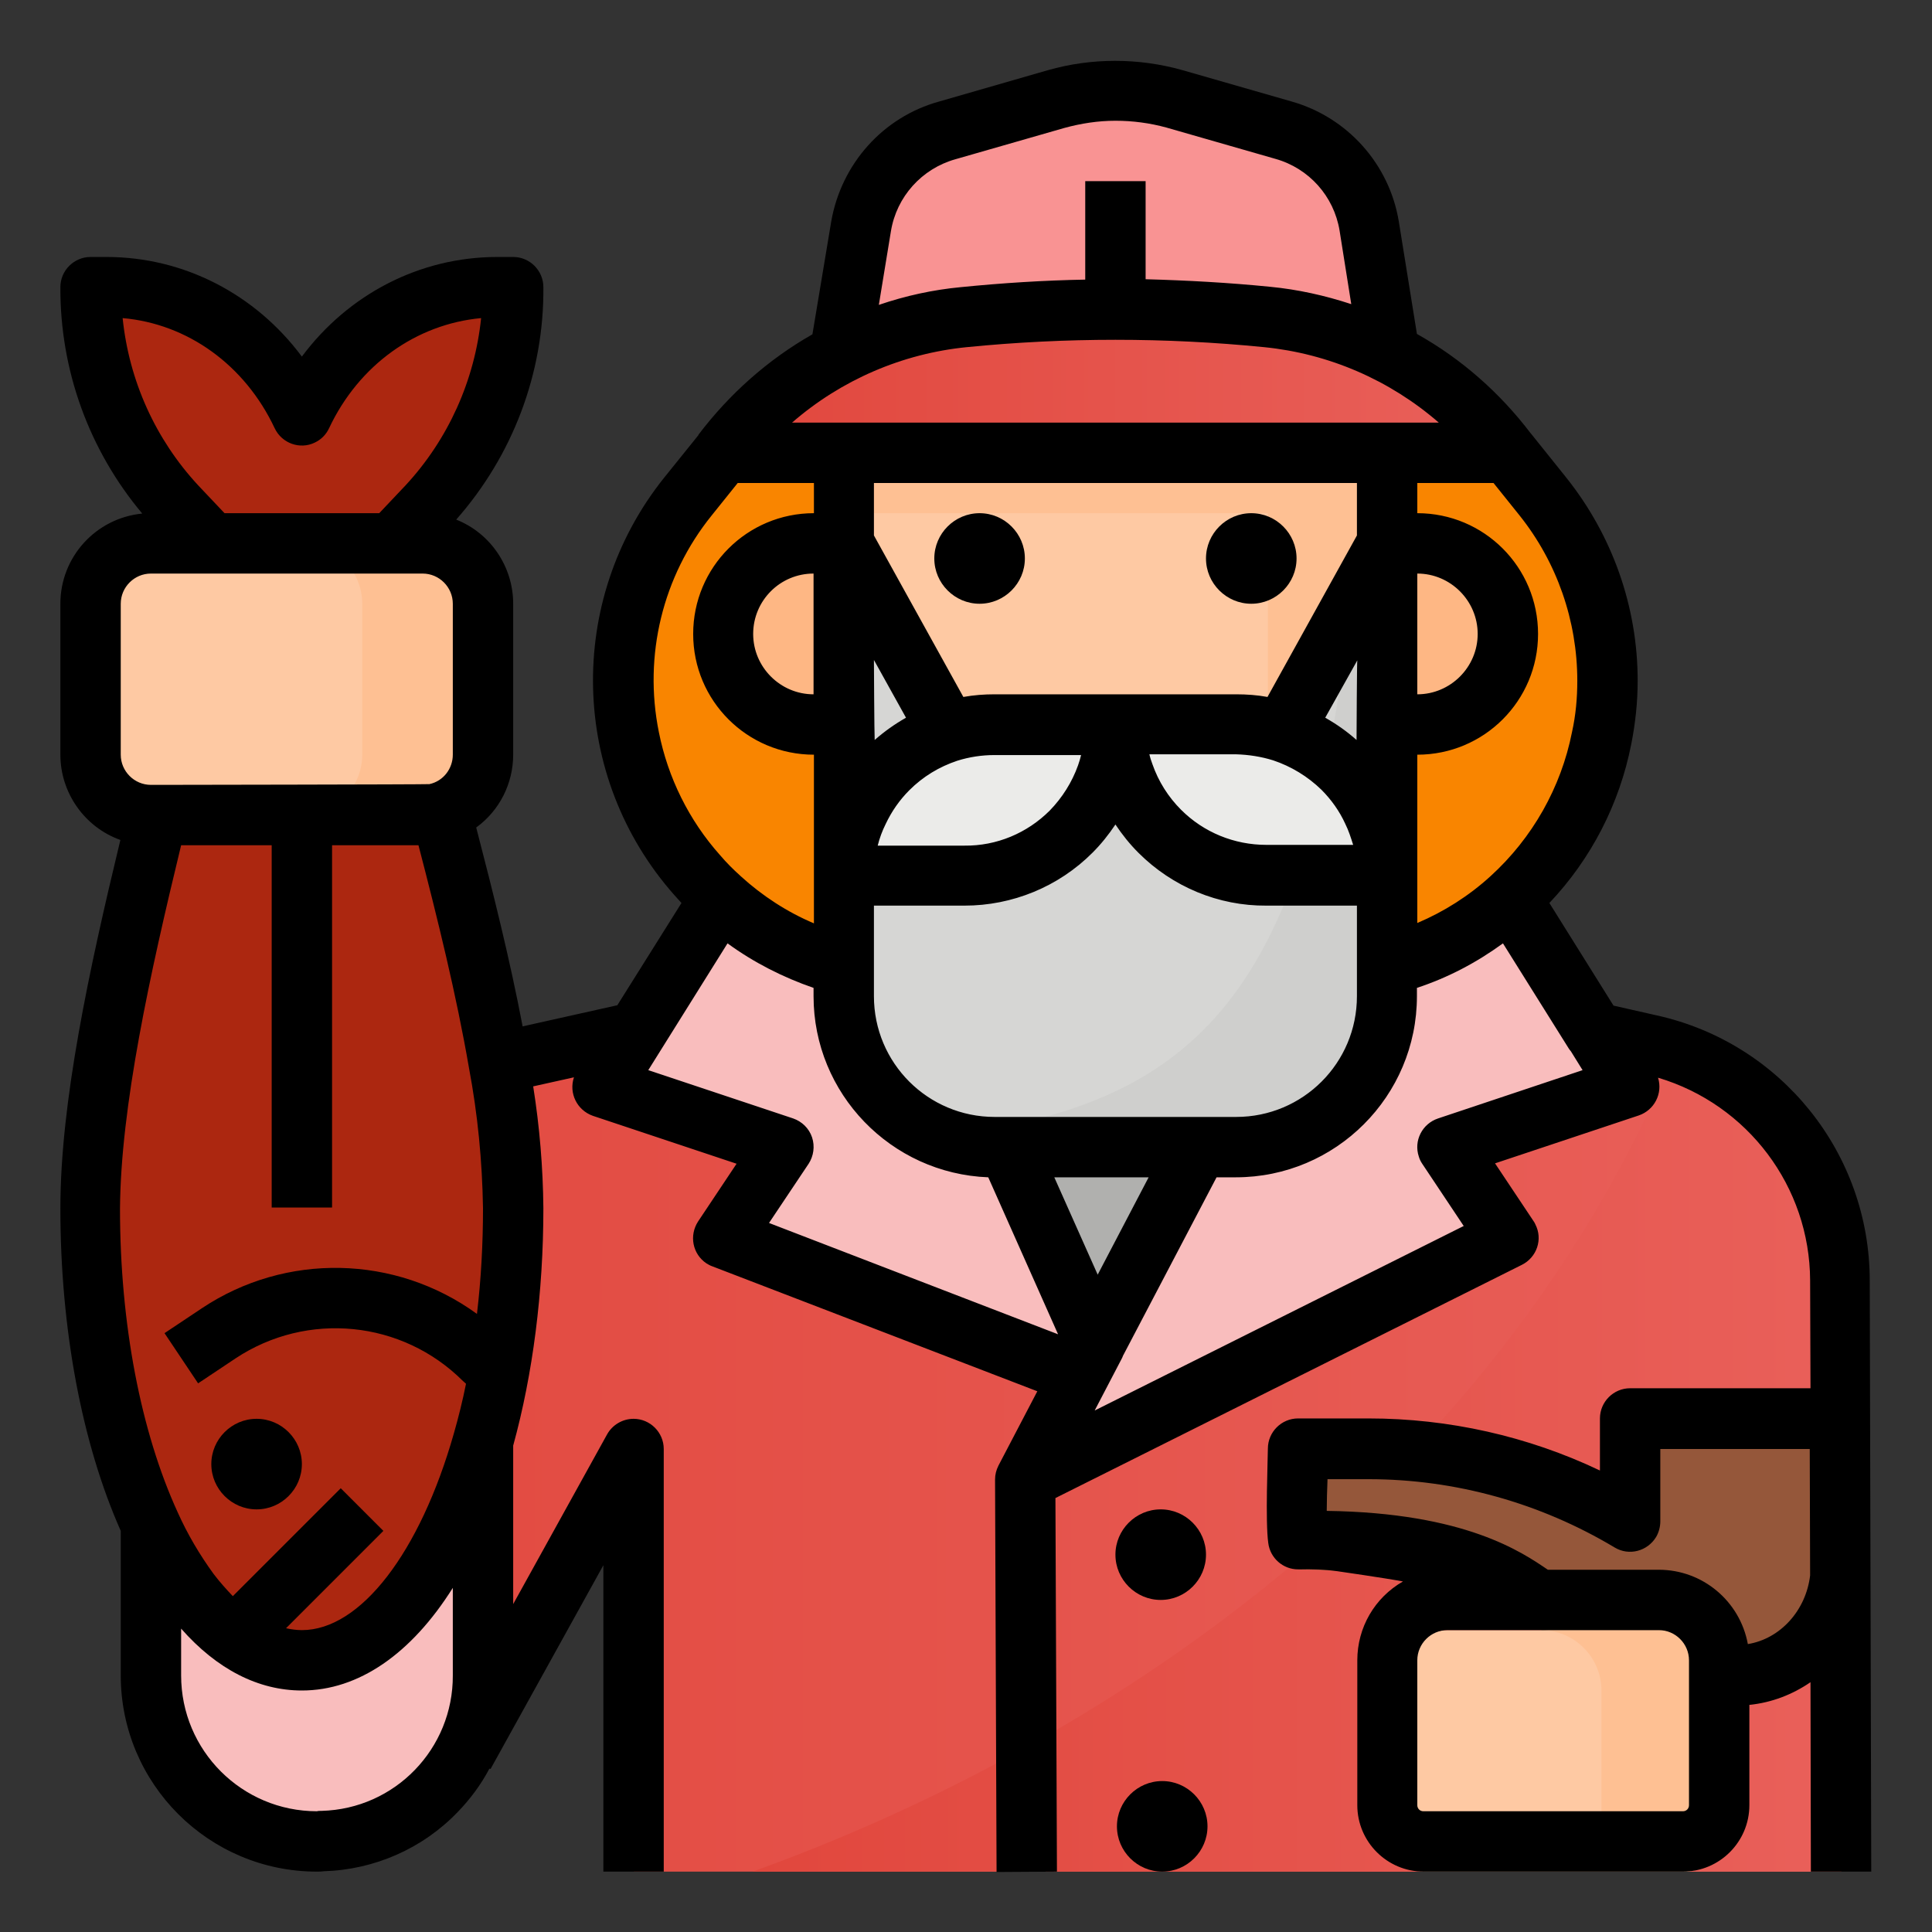 <?xml version="1.0" encoding="utf-8"?>
<!-- Generator: Adobe Illustrator 24.3.0, SVG Export Plug-In . SVG Version: 6.00 Build 0)  -->
<svg version="1.1" id="katman_1" xmlns="http://www.w3.org/2000/svg" xmlns:xlink="http://www.w3.org/1999/xlink" x="0px" y="0px"
	 viewBox="0 0 512 512" style="enable-background:new 0 0 512 512;" xml:space="preserve">
<rect x="0" y="0" width="512" height="512" fill="#333333" stroke="none"/>
<style type="text/css">
	.st0{fill:#B0B0AE;}
	.st1{fill:url(#SVGID_1_);}
	.st2{fill:url(#SVGID_2_);}
	.st3{fill:#F9BDBD;}
	.st4{fill:#F98500;}
	.st5{fill:#FEC9A3;}
	.st6{fill:#FEC093;}
	.st7{fill:#D6D6D4;}
	.st8{fill:#CFCFCD;}
	.st9{fill:#EBEBE9;}
	.st10{fill:#FEB784;}
	.st11{fill:#F99393;}
	.st12{fill:#95573A;}
	.st13{fill:#AC2710;}
	.st14{fill:url(#SVGID_3_);}
</style>
<path class="st0" d="M256,288h72v72h-72V288z"/>
<linearGradient id="SVGID_1_" gradientUnits="userSpaceOnUse" x1="44.136" y1="376" x2="488" y2="376">
	<stop  offset="0" style="stop-color:#E1473D"/>
	<stop  offset="1" style="stop-color:#E9605A"/>
</linearGradient>
<path class="st1" d="M488,496H168V384l-44,81.7c-11.1,20.7-36.9,28.4-57.6,17.3c-19-10.2-27.3-33.1-19.3-53.1l43.9-110.3
	c7.8-19.7,24.9-34.2,45.6-38.8L248,256l48,104l48-104l93.5,20.9c2.2,0.5,4.4,1.1,6.6,1.8c26,8.8,43.5,33.2,43.5,60.6L488,496z"/>
<linearGradient id="SVGID_2_" gradientUnits="userSpaceOnUse" x1="199.41" y1="387.35" x2="488" y2="387.35">
	<stop  offset="0" style="stop-color:#E1473D"/>
	<stop  offset="1" style="stop-color:#E9605A"/>
</linearGradient>
<path class="st2" d="M488,496H199.4c55.5-19.8,187.2-79.6,244.6-217.3c26,8.8,43.5,33.2,43.5,60.6L488,496z"/>
<path class="st3" d="M199.6,224l-40,64l48,16l-16,24L296,360l-48-104v-32H199.6z"/>
<path class="st3" d="M391.6,224l40,64l-48,16l16,24l-128,64L344,256v-32H391.6z"/>
<path class="st4" d="M426,180.3c0,33.6-21.5,63.4-53.3,74l-5.1,1.7h-144l-5.1-1.7c-40.9-13.6-62.9-57.8-49.3-98.6
	c2.9-8.7,7.3-16.9,13.1-24l9.3-11.6c15.3-20.4,38.4-33.4,63.8-36c13.4-1.3,26.8-2,40.2-2c13.4,0,26.8,0.7,40.2,2
	c25.4,2.5,48.5,15.6,63.8,36l9.3,11.6C419.9,145.5,426,162.6,426,180.3L426,180.3z"/>
<path class="st5" d="M368,120v88c0,34.4-24.4,63.1-56.7,70.3c-5.2,1.1-10.4,1.7-15.7,1.7c-39.6,0-71.6-32.1-71.6-71.7
	c0-0.1,0-0.2,0-0.3v-88H368z"/>
<path class="st6" d="M368,120v88c0,34.4-24.4,63.1-56.7,70.3C327,264.6,336,244.8,336,224v-88c0-5.4-0.6-10.7-1.8-16H368z"/>
<path class="st7" d="M368,144v120c0,22.1-17.9,40-40,40h-64c-0.4,0-0.8,0-1.1,0c-21.6-0.6-38.8-18.3-38.9-40V144l40,72
	c19-14.2,45-14.2,64,0l29.6-53.3L368,144z"/>
<path class="st8" d="M368,144v120c0,22.1-17.9,40-40,40h-64c-0.4,0-0.8,0-1.1,0c-4.7-0.1-9.4-1.1-13.8-2.9
	c66.4-7.7,97-35.9,108.5-138.4L368,144z"/>
<path class="st9" d="M256,232h-32c0-22.1,17.9-40,40-40h32C296,214.1,278.1,232,256,232z"/>
<path class="st9" d="M336,232h32c0-22.1-17.9-40-40-40h-32C296,214.1,313.9,232,336,232z"/>
<path class="st10" d="M376,192h-8v-48h8c13.3,0,24,10.7,24,24S389.3,192,376,192z"/>
<path class="st10" d="M216,144h8v48h-8c-13.3,0-24-10.7-24-24S202.7,144,216,144z"/>
<path class="st6" d="M224,120h144v16H224V120z"/>
<path class="st11" d="M368,96l-5.1-36.5c-2.1-12.1-11-21.9-22.8-25.2l-28.9-8.1c-5.1-1.4-10.4-2.2-15.7-2.2
	c-5.3,0-10.6,0.7-15.7,2.2L251,34.3c-11.8,3.3-20.7,13.1-22.8,25.2L222,96H368z"/>
<path class="st12" d="M432.2,411.2L432,384h56v38.6c0,14.6-10.5,27.8-25,29.2c-12.4,1.3-24.9-1.1-35.4-7.8
	c-10.5-6.6-20.8-13.8-32.3-18.7c-12.4-5.3-26-6.9-39.2-8.8c-3.8-0.5-12-0.6-12-0.6v-24h19C387.4,392,411.3,398.6,432.2,411.2z"/>
<path class="st5" d="M446.4,496h-68.8c-5.3,0-9.6-4.3-9.6-9.6l0,0V448c0-8.8,7.2-16,16-16h56c8.8,0,16,7.2,16,16v38.4
	C456,491.7,451.7,496,446.4,496L446.4,496L446.4,496z"/>
<path class="st6" d="M440,432h-31.6c8.8,0,16,7.2,16,16v38.4c0,5.3-4.3,9.6-9.6,9.6l0,0h31.6c5.3,0,9.6-4.3,9.6-9.6l0,0V448
	C456,439.2,448.8,432,440,432z"/>
<path class="st3" d="M84,488c-24.3,0-44-19.7-44-44V304h88v140C128,468.3,108.3,488,84,488z"/>
<path class="st13" d="M135.7,320.1c0,5.6-0.2,11-0.5,16.4c0,0.6-0.1,1.2-0.1,1.8c0,0.5-0.1,0.9-0.1,1.4c-0.1,1.3-0.2,2.6-0.3,3.9
	c-0.3,3.1-0.6,6.2-1,9.2c-0.1,0.8-0.2,1.5-0.3,2.3c-0.3,2.4-0.7,4.8-1.1,7.1c-0.3,1.5-0.5,3-0.8,4.4c-0.1,0.3-0.1,0.5-0.2,0.8
	c-0.1,0.7-0.3,1.4-0.4,2c-0.2,0.9-0.4,1.8-0.6,2.6s-0.4,1.7-0.6,2.6c-1,4.2-2.1,8.3-3.4,12.2l-0.6,2c-0.3,0.9-0.6,1.8-0.9,2.7
	c-1.8,5.1-3.8,10.1-6.2,15c-0.3,0.7-0.7,1.3-1,2l-0.1,0.2c-0.9,1.9-1.9,3.6-2.9,5.3c-0.7,1.2-1.4,2.3-2.1,3.5
	c-0.4,0.6-0.7,1.1-1.1,1.6c-0.3,0.4-0.5,0.7-0.8,1.1c-0.5,0.7-1,1.4-1.5,2c-0.4,0.5-0.8,1-1.2,1.5s-0.8,1-1.2,1.4
	c-0.3,0.4-0.6,0.7-0.9,1c-0.5,0.6-1,1.1-1.5,1.6c-0.3,0.3-0.6,0.6-0.9,0.9c-1.7,1.7-3.5,3.2-5.4,4.7c-0.3,0.2-0.7,0.5-1,0.7
	c-1,0.7-1.9,1.3-2.9,1.8c-0.3,0.2-0.7,0.4-1.1,0.6c-0.3,0.2-0.7,0.3-1,0.5c-0.3,0.1-0.6,0.3-0.9,0.4c-0.4,0.2-0.8,0.3-1.2,0.5
	s-0.8,0.3-1.2,0.4c-0.1,0-0.2,0.1-0.3,0.1c-0.4,0.1-0.9,0.3-1.3,0.4c-0.4,0.1-0.7,0.2-1.1,0.3c-0.1,0-0.3,0.1-0.4,0.1
	c-0.4,0.1-0.8,0.2-1.1,0.2c-0.1,0-0.1,0-0.2,0c-0.4,0.1-0.8,0.1-1.1,0.2c-0.1,0-0.2,0-0.3,0c-0.4,0-0.9,0.1-1.3,0.1
	c-0.5,0-1,0-1.4,0.1c-0.1,0-0.2,0-0.3,0c-30.9,0-56-53.7-56-119.9c0-23.3,5.5-52.1,12-80.1c0.6-2.7,1.2-5.3,1.9-8
	c1.3-5.4,2.6-10.8,3.9-16c1.3-5.5,2.7-10.8,3.9-16c5.7-23.6,10.4-43.8,10.4-56h48v8c-0.4,10.1,3.6,27.4,8.9,48
	c1.3,5.1,2.7,10.5,4.2,16c0.3,1,0.5,1.9,0.8,2.9s0.5,2,0.8,2.9c0,0.1,0,0.1,0.1,0.2c0.5,1.9,1,3.8,1.5,5.8c0.3,1.4,0.7,2.8,1.1,4.2
	c0.7,2.7,1.4,5.3,2,8C129.7,267.5,135.7,296.3,135.7,320.1L135.7,320.1z"/>
<path class="st13" d="M135.7,320.1c0,66-24.9,119.5-55.7,119.9V144h23.7v8c-0.4,10.1,3.6,27.4,8.9,48c1.3,5.1,2.7,10.5,4.2,16
	c1.4,5.2,2.8,10.6,4.1,16c0.7,2.7,1.4,5.3,2,8C129.7,267.5,135.7,296.3,135.7,320.1z"/>
<path class="st13" d="M45.3,200c-1.3,5.2-2.6,10.5-3.9,16c-1.3,5.3-2.6,10.6-3.9,16H80v-32H45.3z"/>
<path class="st13" d="M119.8,227.8c-0.5-1.9-1-3.9-1.5-5.8c0-0.1,0-0.1-0.1-0.2c-0.3-1-0.5-2-0.8-2.9s-0.5-1.9-0.8-2.9
	c-1.4-5.5-2.8-10.9-4.2-16H80v32h40.9C120.5,230.6,120.2,229.2,119.8,227.8L119.8,227.8z"/>
<path class="st13" d="M103.7,144h-48l-9.4-9.9c-14.6-15.7-22.7-36.5-22.6-57.9h4.2c21.9,0,42,13.1,51.8,33.9
	c9.8-20.8,29.9-33.9,51.8-33.9h4.2c0.1,21.5-8,42.2-22.6,57.9L103.7,144z"/>
<path class="st5" d="M40,144h72c8.8,0,16,7.2,16,16v40c0,8.8-7.2,16-16,16H40c-8.8,0-16-7.2-16-16v-40C24,151.2,31.2,144,40,144z"/>
<path class="st6" d="M112,144H80c8.8,0,16,7.2,16,16v40c0,8.8-7.2,16-16,16h32c8.8,0,16-7.2,16-16v-40C128,151.2,120.8,144,112,144z
	"/>
<linearGradient id="SVGID_3_" gradientUnits="userSpaceOnUse" x1="191.59" y1="101.01" x2="399.59" y2="101.01">
	<stop  offset="0" style="stop-color:#E1473D"/>
	<stop  offset="1" style="stop-color:#E9605A"/>
</linearGradient>
<path class="st14" d="M399.6,120h-208c15.3-20.4,38.4-33.4,63.8-36c13.4-1.3,26.8-2,40.2-2c13.4,0,26.8,0.7,40.2,2
	C361.1,86.6,384.3,99.6,399.6,120z"/>
<path d="M495.9,496l-0.4-156.6c0-33.8-23.5-63-56.4-70.3l-11.5-2.6l-17-27.2c11.1-11.7,18.6-26.3,21.7-42.1
	c1.1-5.5,1.7-11.2,1.7-16.8c0-19.6-6.7-38.5-18.9-53.8l-9.3-11.6c0,0-0.1-0.1-0.1-0.1c-8.2-10.8-18.4-19.8-30.2-26.4l-4.8-29.8
	c-2.5-15.2-13.6-27.6-28.4-31.8l-28.9-8.3c-11.7-3.3-24.1-3.3-35.7,0l-28.8,8.3C234,31,223,43.4,220.3,58.6l-5,30
	c-11.8,6.7-22,15.8-30.2,26.6c0,0,0,0,0,0.1l-9.1,11.3c-26.1,32.6-25,79.3,2.7,110.6c0.6,0.7,1.3,1.4,1.9,2.1l-17,27.1l-25.1,5.6
	c-3.3-17.4-7.8-35.4-12.3-52.7c6.2-4.5,9.8-11.7,9.8-19.3v-40c0-9.8-6-18.7-15.1-22.3c15-17,23.3-38.9,23.1-61.6c0-4.4-3.6-8-8-8
	h-4.2c-20.6,0-39.5,9.9-51.8,26.4C67.7,78,48.8,68.1,28.2,68.1H24c-4.4,0-8,3.6-8,8c-0.1,22,7.6,43.2,21.7,60
	C25.4,137.3,16,147.6,16,160v40c0,10.1,6.4,19.2,15.9,22.6C23.6,257,16,292.2,16,320.2c0,32,5.7,62.3,16,85.5V444
	c0,28.7,23.3,52,52,52c0.6,0,1.2,0,1.8-0.1c13.4-0.4,26.2-6,35.5-15.7c3.3-3.4,6.2-7.3,8.4-11.5l0.3,0.1l29.9-54V496h16V384
	c0-4.4-3.6-8-8-8c-2.9,0-5.6,1.6-7,4.1L136,425.1v-42c5.2-18.9,8-40.6,8-62.9c-0.1-10.8-1-21.6-2.7-32.3l10.8-2.4
	c-1.4,4.2,0.8,8.7,5,10.2c0,0,0,0,0,0l38.1,12.7l-10.2,15.3c-2.4,3.7-1.5,8.6,2.2,11.1c0.5,0.3,1,0.6,1.6,0.8l86.1,33.1l-10.3,19.7
	c-0.6,1.2-0.9,2.4-0.9,3.7h0l0.4,104l16-0.1l-0.4-99l123.6-61.8c4-2,5.6-6.8,3.6-10.7c-0.1-0.3-0.3-0.6-0.5-0.9l-10.2-15.3
	l38.1-12.7c4.1-1.4,6.4-5.8,5.1-10c23.8,7.1,40.2,28.9,40.3,53.7l0.1,28.6H432c-4.4,0-8,3.6-8,8v13.8c-19.1-9.1-40.1-13.8-61.3-13.8
	H344c-4.4,0-8,3.6-8,8c0,2.4-0.7,19.3,0.1,25c0.5,4,3.9,7,7.9,7h0.2c3.4-0.1,6.9,0,10.3,0.5c0,0,12.5,1.8,17.3,2.7
	c-7.5,4.3-12.1,12.2-12.1,20.9v38.4c0,9.7,7.9,17.6,17.6,17.6H446c9.7,0,17.6-7.9,17.6-17.6v-26.6l0.1,0c5.8-0.6,11.3-2.7,16.1-6
	l0.1,50.2L495.9,496z M418,180.4c0,4.6-0.4,9.1-1.4,13.6c-2.9,14.7-10.5,28.1-21.6,38.2c-5.7,5.2-12.3,9.4-19.4,12.4V200
	c17.7,0,32-14.3,32-32s-14.3-32-32-32v-8h20.2l6.9,8.6C412.6,149,418,164.5,418,180.4L418,180.4z M290.9,337.8L279.4,312h25
	L290.9,337.8z M263.6,296c-17.7,0-32-14.3-32-32v-24h24c12.7,0,24.9-5,33.9-14c2.3-2.3,4.3-4.8,6.1-7.5c1.8,2.7,3.8,5.2,6.1,7.5
	c9,9,21.2,14.1,33.9,14h24v24c0,17.7-14.3,32-32,32H263.6z M359.6,128v13.9l-23.7,42.8c-2.7-0.5-5.5-0.7-8.3-0.7h-64
	c-2.8,0-5.5,0.2-8.3,0.7l-23.7-42.8V128H359.6z M359.5,196.1c-2.6-2.3-5.3-4.2-8.3-5.9l8.5-15.2
	C359.6,174.9,359.5,194.8,359.5,196.1L359.5,196.1z M337.4,201.5c4.8,1.6,9.2,4.3,12.8,7.8c2.6,2.6,4.8,5.7,6.3,9
	c0.9,1.8,1.5,3.7,2.1,5.6h-23c-8.5,0-16.6-3.3-22.6-9.3c-3.4-3.4-6-7.5-7.6-12.1c-0.3-0.8-0.6-1.7-0.8-2.6h23
	C330.9,200,334.2,200.5,337.4,201.5L337.4,201.5z M375.6,152c8.8,0,16,7.2,16,16s-7.2,16-16,16V152z M231.6,174.9l8.5,15.3
	c-3,1.7-5.8,3.7-8.3,5.9C231.7,194.7,231.6,174.9,231.6,174.9L231.6,174.9z M234.7,218.4c1.6-3.4,3.7-6.4,6.3-9
	c3.6-3.6,7.9-6.2,12.7-7.8c3.2-1,6.5-1.5,9.8-1.5h23c-0.2,0.9-0.5,1.8-0.8,2.7c-1.6,4.5-4.2,8.6-7.5,12c-6,6-14.1,9.4-22.6,9.3h-23
	C233.1,222.1,233.8,220.2,234.7,218.4L234.7,218.4z M236.1,61.3c1.5-9.2,8.2-16.6,17.1-19.1l28.9-8.3c4.4-1.2,8.9-1.9,13.5-1.9
	c4.6,0,9.1,0.6,13.5,1.8l28.9,8.3c8.9,2.5,15.5,9.9,17,19l3.1,19.5c-7-2.3-14.2-3.9-21.5-4.6c-11-1.1-22-1.7-33-2V48h-16v26.1
	c-11,0.2-22,0.9-33,2c-7.4,0.7-14.7,2.3-21.7,4.7L236.1,61.3z M256.2,92c26.2-2.6,52.6-2.6,78.8,0c17.1,1.7,33.3,8.7,46.3,20H209.9
	C222.9,100.7,239.1,93.7,256.2,92L256.2,92z M174.6,194c-4.1-20.3,1-41.3,14-57.4l6.9-8.6h20.2v8h0c-17.7,0-32,14.3-32,32
	s14.3,32,32,32h0v44.7c-7.1-3-13.7-7.3-19.4-12.5c0,0-0.1-0.1-0.1-0.1c-1.9-1.7-3.7-3.5-5.4-5.5C182.6,217.4,177,206.1,174.6,194
	L174.6,194z M215.6,152v32c-8.8,0-16-7.2-16-16S206.7,152,215.6,152z M72.8,113.5c1.9,4,6.7,5.7,10.6,3.8c1.7-0.8,3-2.1,3.8-3.8
	c7.9-16.8,23.1-27.6,40.3-29.2c-1.7,16.5-8.7,32.1-20,44.3l-7,7.4H59.5l-7-7.4c-11.3-12.2-18.3-27.7-20-44.3
	C49.7,85.8,64.9,96.7,72.8,113.5z M32,160c0-4.4,3.6-8,8-8h72c4.4,0,8,3.6,8,8v40c0,3.7-2.5,7-6.2,7.8c-0.6,0.1-72.1,0.2-72.1,0.2
	H40c-4.4,0-8-3.6-8-8V160z M48,224h24v96h16v-96h22.9c5.1,19.6,10.1,39.9,13.4,59.1c2.3,12.2,3.5,24.6,3.7,37.1
	c0,9.4-0.5,18.7-1.6,28c-21.6-15.7-50.7-16.3-72.9-1.5l-9.9,6.6l8.9,13.3l9.9-6.6c19-12.6,44.2-10.1,60.3,6c0.3,0.2,0.5,0.5,0.8,0.7
	c-0.9,4.5-2,8.9-3.2,13.1c-9,31.7-24.8,52.2-40.3,52.2c-1.4,0-2.8-0.2-4.2-0.5l25.8-25.8l-11.3-11.3l-28.6,28.6
	c-1.8-1.9-3.5-3.8-5.1-5.9c-3.7-5.1-6.9-10.5-9.5-16.3c-9.8-21.4-15.3-50-15.3-80.5C32,293.3,39.7,258.2,48,224L48,224z M85.2,479.9
	h-0.1c-0.4,0-0.8,0-1.1,0.1c-19.9,0-36-16.1-36-36v-12.4c9.5,10.8,20.5,16.4,32,16.4c15,0,29-9.7,40-27.2V444
	C120.1,463.4,104.7,479.4,85.2,479.9z M215.2,301.4c-0.8-2.4-2.7-4.2-5-5l-38.4-12.8l21-33.6c7,5.1,14.7,9,22.8,11.8v2.2
	c0,25.8,20.5,47,46.3,48l18.5,41.6l-76.6-29.5l10.5-15.7C215.6,306.4,216,303.8,215.2,301.4L215.2,301.4z M381.1,296.4
	c-4.2,1.4-6.5,5.9-5.1,10.1c0.2,0.7,0.5,1.3,0.9,1.9l11,16.5l-97.8,48.9l7.2-13.8c0.1-0.2,0.2-0.4,0.3-0.7l24.8-47.3h5.1
	c26.5,0,48-21.5,48-48v-2.2c8.2-2.7,15.8-6.7,22.8-11.8l17.4,27.8c0.2,0.3,0.4,0.6,0.6,0.8l3.1,5L381.1,296.4z M447.6,478.4
	c0,0.9-0.7,1.6-1.6,1.6l0,0h-68.8c-0.9,0-1.6-0.7-1.6-1.6l0,0V440c0-4.4,3.6-8,8-8h56c4.4,0,8,3.6,8,8L447.6,478.4z M463.2,435.7
	c-2.1-11.4-12-19.7-23.6-19.7h-29.4c-6.8-4.6-21.8-15.1-58.6-15.6c0-2.6,0.1-5.5,0.2-8.2c0-0.1,0-0.1,0-0.2h10.9
	c23,0,45.5,6.3,65.2,18.1c3.8,2.3,8.7,1,11-2.8c0.7-1.2,1.1-2.7,1.1-4.1V384h39.6l0.1,33.4v0.1C478.6,426.8,471.8,434.3,463.2,435.7
	L463.2,435.7z"/>
<path d="M259.6,160c6.6,0,12-5.4,12-12s-5.4-12-12-12s-12,5.4-12,12C247.6,154.6,253,160,259.6,160z"/>
<path d="M331.6,160c6.6,0,12-5.4,12-12s-5.4-12-12-12s-12,5.4-12,12C319.6,154.6,325,160,331.6,160z"/>
<path d="M307.6,424c6.6,0,12-5.4,12-12s-5.4-12-12-12s-12,5.4-12,12C295.6,418.6,301,424,307.6,424z"/>
<path d="M308,472c-6.6,0-12,5.4-12,12s5.4,12,12,12s12-5.4,12-12l0,0C320,477.4,314.6,472,308,472z"/>
<path d="M68,400c6.6,0,12-5.4,12-12s-5.4-12-12-12s-12,5.4-12,12C56,394.6,61.4,400,68,400z"/>
</svg>

